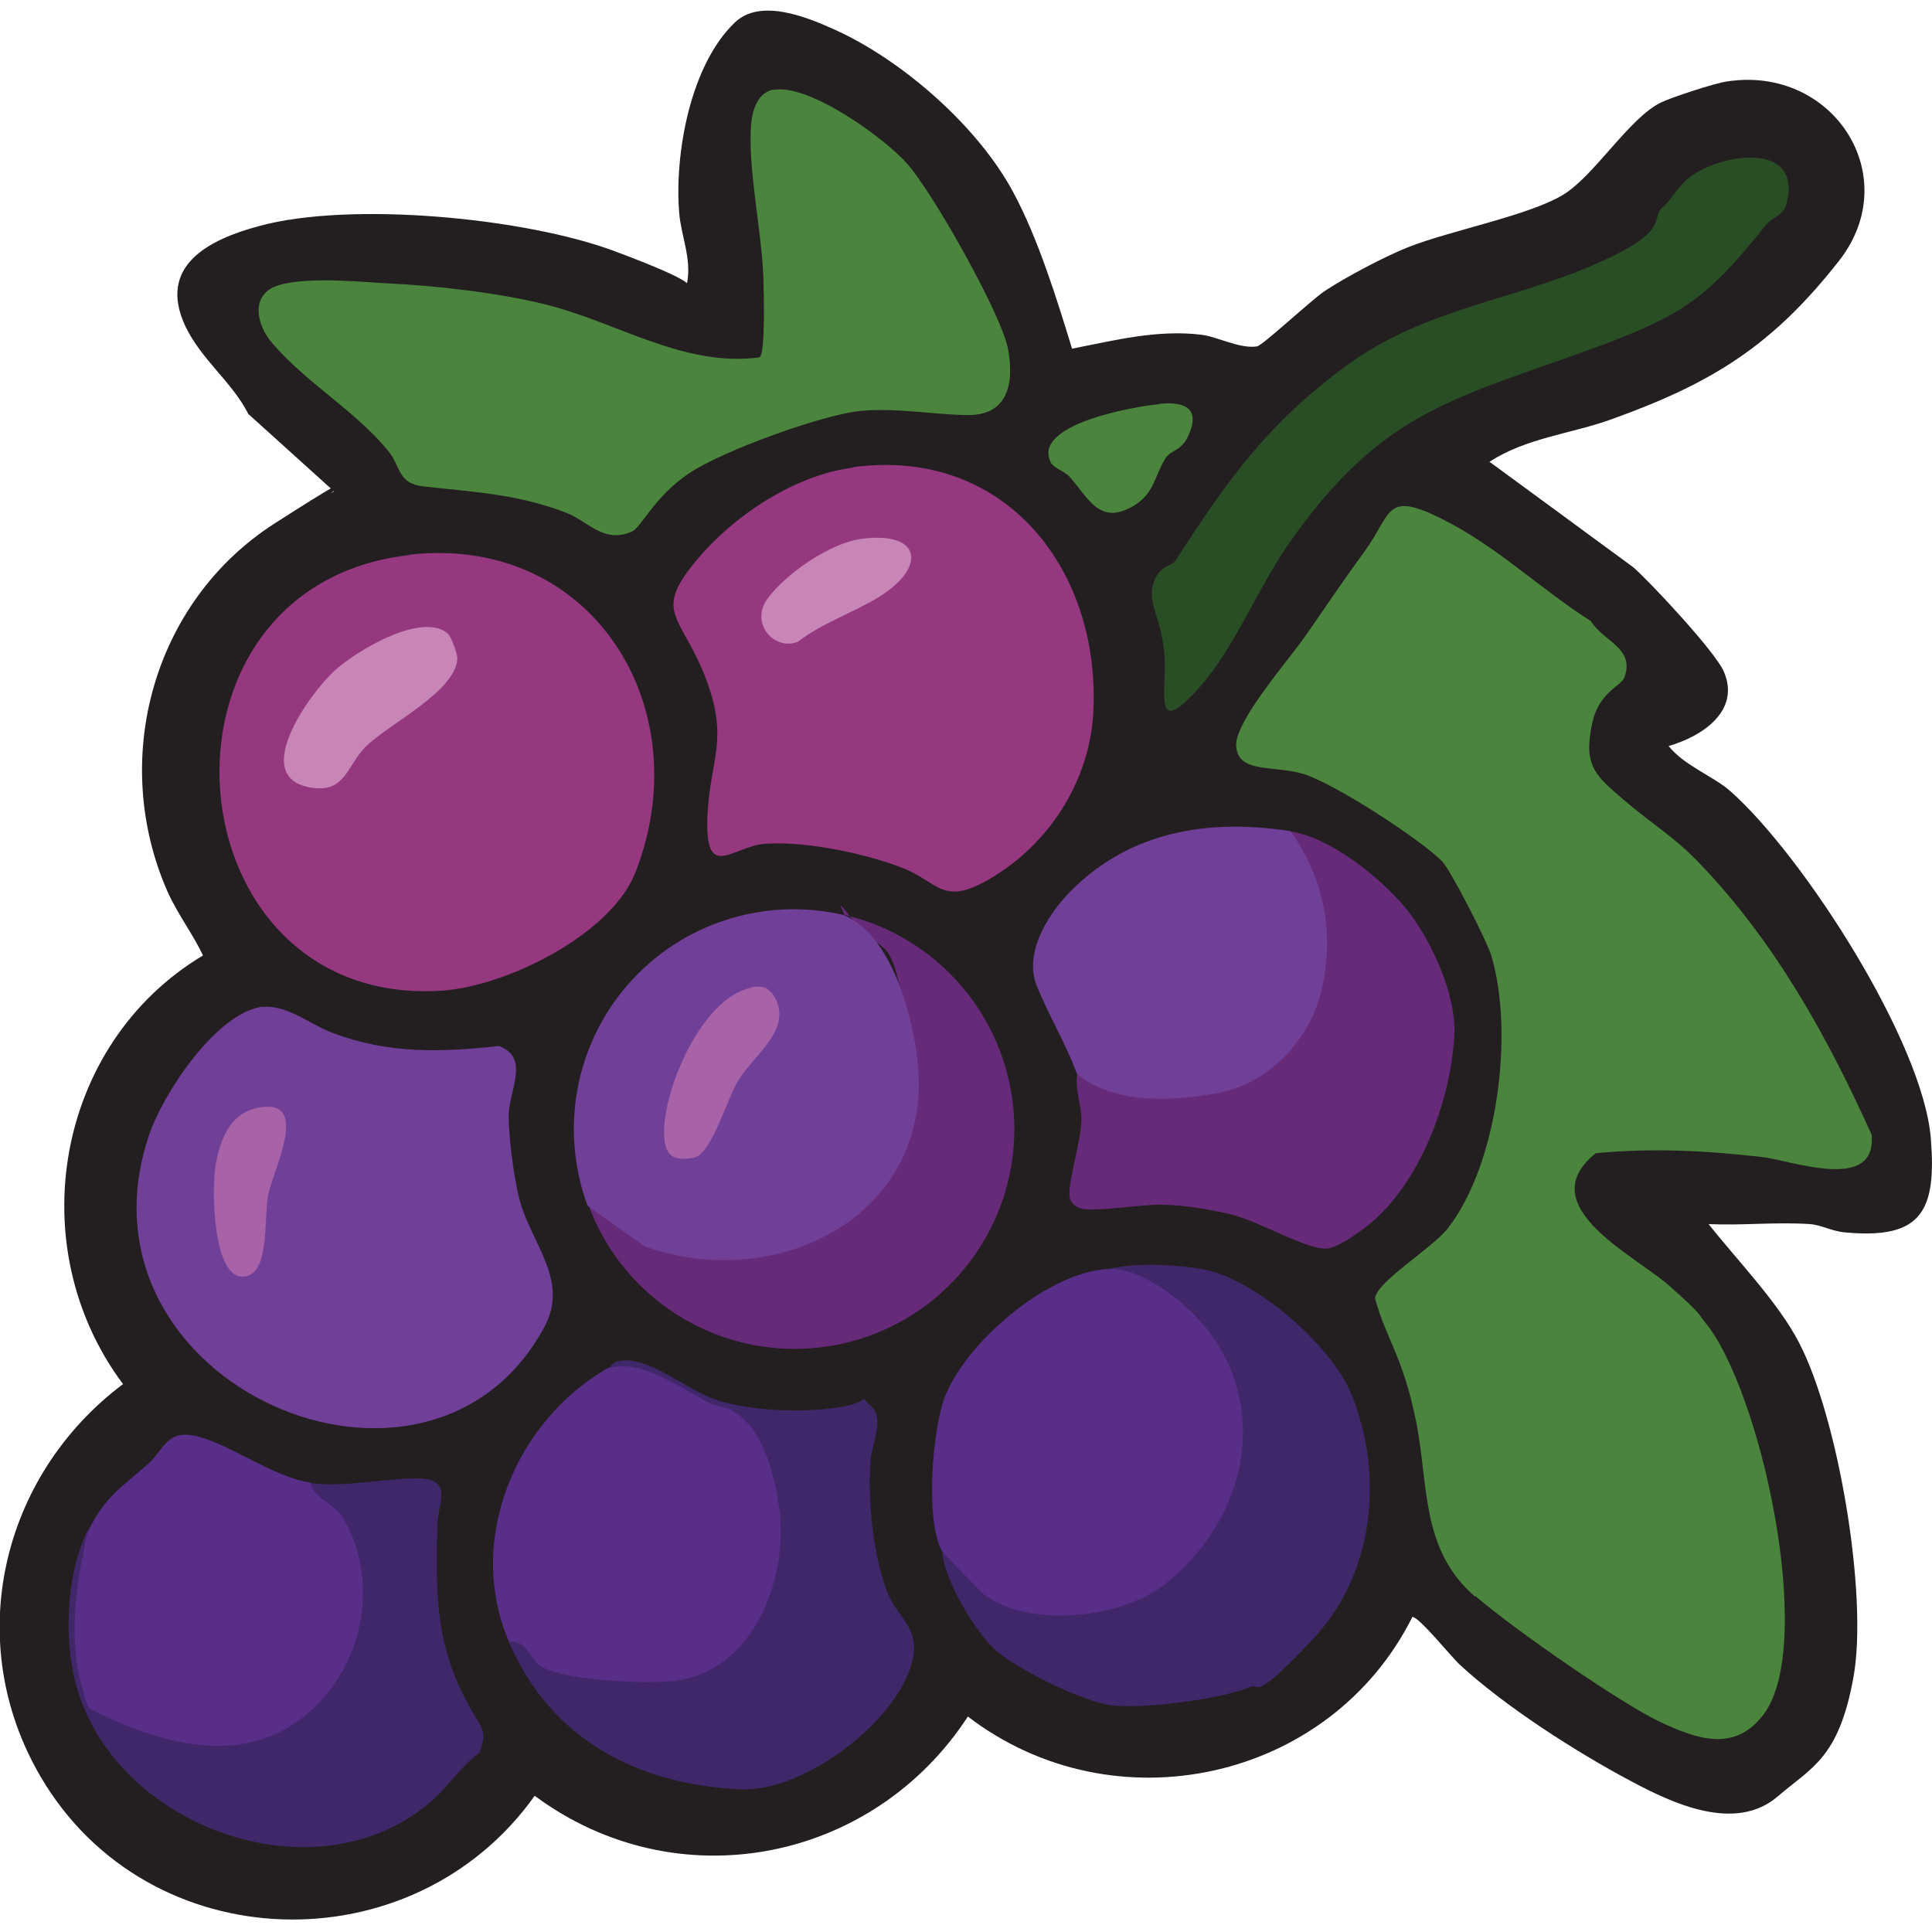 <?xml version="1.0" encoding="UTF-8"?>
<svg id="Layer_1" xmlns="http://www.w3.org/2000/svg" version="1.1" viewBox="0 0 512 512">
  <!-- Generator: Adobe Illustrator 29.3.1, SVG Export Plug-In . SVG Version: 2.1.0 Build 151)  -->
  <defs>
    <style>
      .st0 {
        fill: #662a79;
      }

      .st1 {
        fill: #953880;
      }

      .st2 {
        fill: #231f20;
      }

      .st3 {
        fill: #3f2769;
      }

      .st4 {
        fill: #a762a8;
      }

      .st5 {
        fill: #703f98;
      }

      .st6 {
        fill: #c886b6;
      }

      .st7 {
        fill: #4b853d;
      }

      .st8 {
        fill: #592e89;
      }

      .st9 {
        fill: #294e25;
      }
    </style>
  </defs>
  <path class="st2" d="M394.9,122.5l37.9,27.8c4.8,4.2,21.8,22.5,24,27.6,4.6,10.5-5.8,17.3-14.6,19.8,4.1,5.2,11.9,8,16.4,12,19.3,17.1,51.1,66.5,53.1,92.1,1.5,19.1-2.4,26.7-22.7,24.8-3.6-.3-6.3-2-9.4-2.2-8.7-.6-18,.4-26.8,0,7.5,9.5,18.4,20.7,23.9,31.3,10.4,19.8,18.4,67,14.5,88.7s-11.2,24-20,31.6c-11.3,9.8-28,1.9-39.2-4.1-14.3-7.6-33.2-19.7-45.1-30.7-2.3-2.1-10.8-12.7-12.6-12.7-21.8,43.6-79.1,56.1-117.8,26.4-25.3,38.8-77.2,48.9-114.8,21-32.3,45.4-102.4,43.6-130.9-5-20.9-35.6-10.7-79.7,21.8-104.1-27.2-36.4-17.9-90.2,21.2-113.6-2.7-5.7-6.7-10.9-9.4-16.9-15.4-35-3.9-76.9,28.4-97.6s10.7-5.1,15.7-8.5l-22.7-20.5c-4.2-8.4-12.5-14.4-16.7-23.3-7.5-16.1,6.5-23,19.6-26.5,24.2-6.6,70.3-2.2,94,6.6s18.7,9.2,19.4,8.4c1.2-6.4-1.6-12.4-2.1-18.4-1.3-15.6,2.9-39.2,14.7-50.5,6.7-6.5,18.9-1.6,26.6,1.9,17.9,8.1,38,25.7,47.3,43.2,6.5,12.1,11.5,28.2,15.5,41.3,11.3-2.2,22.5-5.1,34.2-3.7,4.3.5,10.2,3.8,14.8,3.1,1.5-.2,14.5-12.4,18-14.7,5.6-3.7,15.8-9.1,22.1-11.6,11.1-4.4,31.7-8.3,40.9-13.8,8.3-4.9,17.5-20.3,26-24.5,2.8-1.4,14.5-5.2,17.5-5.6,28.1-4.4,47.4,25.1,29.7,47.6-17.7,22.5-33.5,32.3-60.2,41.9-10.8,3.9-22.6,4.9-32.4,11.3Z"/>
  <g>
    <path class="st7" d="M391,423.2c-14.7-12.6-12.3-29.9-15.8-46.9s-7.8-21.3-10.8-32.2c.3-4.4,15.2-13.3,19.3-18.6,13.3-17.1,17.6-52,11.5-72.3-1.1-3.7-10.7-22.5-13-24.9-5.9-6-28.8-20.8-36.8-23.2s-17.4,0-17.8-7.5c-.4-6.4,14.3-23.2,18.3-29,5.3-7.6,10.1-14.8,15.6-22.3,7.6-10.4,5.4-16.4,20.8-8.7,14.4,7.2,25.9,18.5,39.3,27,3.4,5.5,11.7,7.1,8.9,14.9-.8,2.3-6.9,3.9-8.6,12.4-2.3,11.1.8,13.6,8.8,20.4,7,6,13.2,9.6,20,16.8,19.9,20.9,33.5,45.5,45.3,71.6,1.4,15.4-20.8,6.9-29.2,5.9-15-1.7-28.8-2.4-43.9-1-17.3,13.9,10.2,27,19.3,35s7.9,7.7,9.4,9.5c14.9,17.5,29.8,85.5,15.8,104.2-7.6,10.1-17.4,6.7-27.3,2.1s-38-23.9-49.2-33.5Z"/>
    <path class="st7" d="M205.1,23.8c9.4-1.6,29.4,12.8,35.5,19.8,6.7,7.7,25,39.9,26.6,49.2,1.6,9.2-.3,17.3-10.8,17.2-9.1-.1-18.8-2-28.4-1.1s-36.3,10.4-45.5,16.6-12.6,14.4-15.1,15.4c-7.4,3.2-11.5-2.7-17.1-4.9-12.9-5.1-24.9-5.6-38.1-7.1-6.9-.8-5.8-5.1-9.4-9.5-8.7-10.6-21.6-17.9-30.6-28.4-4.2-4.8-6.1-13,1.6-15.4s22.9-.8,29-.5c12.7.6,29.5,2.5,41.8,5.6,19,4.7,36.6,16.7,56.7,14,1.6-1.1,1.1-17.9,1-21.2-.4-12.1-4.3-29.7-3.2-41,.4-3.7,1.8-8,6-8.8Z"/>
    <path class="st8" d="M293.8,336.2c28-.6,43.3,33.4,35.2,58.3-11.4,35.2-60.4,52.5-79.4,16.5-4.4-8.2-2.5-31.3.5-40,5.2-14.8,27.6-34.1,43.7-34.7Z"/>
    <path class="st0" d="M285.4,284.6l2.8-.5c41.9,20,78.2-18.9,53.9-60.1l.2-3.6c10.2,1.6,23.2,11.9,30,20,6.9,8.3,13.8,23.4,13.1,34.2-1,17.4-9.2,39.4-23.2,50.4-2.5,1.9-8,5.9-10.9,5.9-5.8,0-17.9-7.5-25.6-9.2s-12.1-2.2-16.5-2.4c-6.1-.4-18.9,2.1-23,.9-1.5-.5-2.7-1.8-2.8-3.4-.2-4.2,3.1-14.5,3.2-20.1,0-4-1.8-7.9-1.1-12.1Z"/>
    <path class="st8" d="M134.9,435.1c-11.6-26.8,1.7-58.6,26.3-72.6,4.9-2,9.9-1.3,15.2,2.1,6.6,4.1,13.5,7.2,20.9,9.7,20.3,26.3,14.7,71.8-24.6,73.6-14,.6-29.8-.2-37.8-12.8Z"/>
    <path class="st3" d="M249.6,410.9c.4.7,10.1,10.8,11.1,11.6,11.8,9.1,36.6,6.4,47.9-2.6,26.6-21.1,29-58.6-.5-78.4-4.2-2.8-9.3-5.4-14.2-5.2,7.2-1.8,18.3-1.2,25.5.2,13.6,2.8,33.4,20,38.7,32.9,8.7,21.3,6.2,47.5-10,64.8s-14.3,11.9-16.6,12.8c-7.9,3.3-28.5,6-37,4.9-7.7-1-24-9.1-30.1-14.1-5.5-4.5-14.6-19.5-14.7-26.9Z"/>
    <path class="st8" d="M82.3,393c29.8,16.9,15.5,63.9-15.8,70.9-10,2.2-31.8-1.3-39.8-7.4-11-8.3-8.1-38.9-3.3-50.9,4.6-9.1,8.7-11.4,15.7-17.5,4.6-4.1,5-9.7,13.8-7.3,8.6,2.4,20.1,10.8,29.4,12.1Z"/>
    <path class="st9" d="M440.8,54.8c2.2-2,4.2-5.9,7.2-8,8.5-6.2,29.2-9.3,25.6,6.6-.9,4-3.7,3.9-5.5,6.1-15.5,19.3-21.7,23.9-45.3,32.6-37.8,13.8-56.3,16.6-81,51.6-8.4,11.9-14.6,28-23.8,38.3-13.2,14.8-8.4.5-9.5-9.4s-4.4-12.6-2.9-17.8,4.8-4.4,6.1-6.5c13.5-20.9,23.9-35.7,44.7-51.1,20.6-15.2,42.8-17.2,65-26.6s15.6-12.5,19.4-15.9Z"/>
    <path class="st3" d="M134.9,435.1c4.6-.6,5.3,4.1,8,6.2,5.5,4.1,28.3,5,35.5,4.2,21.4-2.3,30.9-27.6,28-46.6s-9.5-23.5-12.6-25.2c-1.5-.9-3.8-.9-5.6-1.8-8.3-4.2-17.8-11.8-27-9.3.8-.5,1.2-1.6,2.8-1.9,7.6-1.6,18,7.6,25.3,10.1,9.3,3.2,23.5,3.7,33.2,2.1s4.3-3.8,8.2-.4.3,10.1,0,14.8c-.8,10.2.7,24.9,4.4,34.5,2.8,7.2,9,9.6,6.6,18.7-4.2,16-28.7,34.4-45.3,33.7-27.2-1.2-50.4-13.1-61.5-39Z"/>
    <path class="st5" d="M342.2,220.4c8.6,12.7,11.4,26,8.2,41.3-2.9,13.6-14,25.5-27.8,28-12.1,2.2-27.3,3-37.2-5.1-2.9-8-7.6-15.7-10.7-23.5s1.9-17.7,9.1-25c15.9-16,36.9-19.2,58.4-15.8Z"/>
    <path class="st3" d="M23.3,405.6c-3.5,16.1-5.9,31.1.2,47.1,19.2,9.7,42.2,16.6,59.8-.2,13.4-12.8,17.2-34.4,7.4-50.6-2-3.3-7.4-4.7-8.5-8.9,9.3,1.3,20.3-1.4,29-1.2,9,.3,4.8,6.8,4.7,12.2-.3,14.6-.7,27.7,5.1,41.3s8.9,11.6,6,19.3c-5.1,3.6-8.4,9.2-13.2,13.2-31.6,26.6-86.9,4.9-94.5-35-2.2-11.4-1.3-26.8,3.9-37.1Z"/>
    <path class="st7" d="M307.3,107c4.5-.4,10.3,0,8.4,6.4s-5.2,5.5-6.8,8c-2.9,4.6-3,9.4-8.4,12.6-9.2,5.5-12-2.1-17.2-7.8-1.2-1.3-4.1-2.2-4.8-3.6-5.3-10.3,22.9-15,28.8-15.5Z"/>
    <g>
      <path class="st1" d="M108.4,147c48.5-5.5,77.1,40.5,60,84.2-6.5,16.5-34,30-50.8,31.3-72.9,5.3-82-107.2-9.1-115.4Z"/>
      <path class="st6" d="M118.8,168.1c.9.9,2.4,5.1,2.4,6.5-.5,8.7-18.1,17.2-24.2,23.2-5,4.9-5.4,12.2-14.1,11-17.2-2.3-1-24.8,5.7-31,5.5-5.1,23.5-16.1,30.3-9.7Z"/>
    </g>
    <g>
      <path class="st1" d="M226.2,123.8c40.4-5.4,65.8,27.6,63.5,65.6-1.2,18.7-12.8,35.8-29.2,44.5-10.5,5.6-12.2,0-20.4-3.5s-25.4-7.6-37.2-6.8c-8.9.6-16.3,10.6-15.4-7.9.8-14.7,5.6-19.7-.3-35.5s-13.3-17.4-5-28.7c9.8-13.3,27.2-25.4,43.9-27.6Z"/>
      <path class="st6" d="M228.3,142.8c15.8-2.1,17.4,7.4,4.8,15.3-6.9,4.3-15.1,6.9-21.7,12-6.4,2.4-12.6-5-8.1-11.3,4.8-6.7,16.7-14.9,25-16Z"/>
    </g>
    <g>
      <path class="st5" d="M69.4,266.9c6.4-.9,13.1,4.8,18.9,6.9,14.8,5.5,28.4,5.1,43.9,3.4,8.4,3,2.6,12.1,2.6,18.4,0,5.9,1.4,16.7,2.9,22.4,3.1,11.6,13.1,21.2,6.7,33.4-30.5,57.4-126.9,15.5-105-50.3,3.6-11,17.7-32.5,30-34.3Z"/>
      <path class="st4" d="M70.5,293.3c11.1-.6,1.6,17.4.5,23.7s.6,21.7-7,21.3-8-23.2-6.8-29.9c1.4-7.7,4.6-14.7,13.4-15.1Z"/>
    </g>
    <g>
      <path class="st0" d="M155.8,319.4c7.9-.7,10.1,6.7,16,8.9,32.9,12.1,73.7-7.6,69.5-46.3s-6.7-27.2-14.4-37.1-2-1.5-3.4-2.5c27.2,6.2,46.1,30.8,45.3,58.6-.9,27.9-21.3,51.2-48.8,55.7-27.5,4.5-54.3-11.1-64-37.2Z"/>
      <g>
        <path class="st5" d="M223.3,242.4c12.5,4.8,18.3,25.6,19.8,38.1,5,41.3-36.9,62.5-72.2,49.8-5.2-3.6-10.3-7.2-15.2-10.8-7.4-20.1-3.3-42.6,10.8-58.7,14.1-16.1,35.9-23.1,56.7-18.4Z"/>
        <path class="st4" d="M198.8,261.7c3.1-.6,4.9-.2,6.5,2.6,4.8,8.4-5.5,15.3-9.5,21.8-3.1,4.9-7.2,19.8-11.9,20.7-6.2,1.2-7.9-1.2-7.9-6.8-.1-11.7,10.2-35.7,23-38.2Z"/>
      </g>
    </g>
  </g>
</svg>